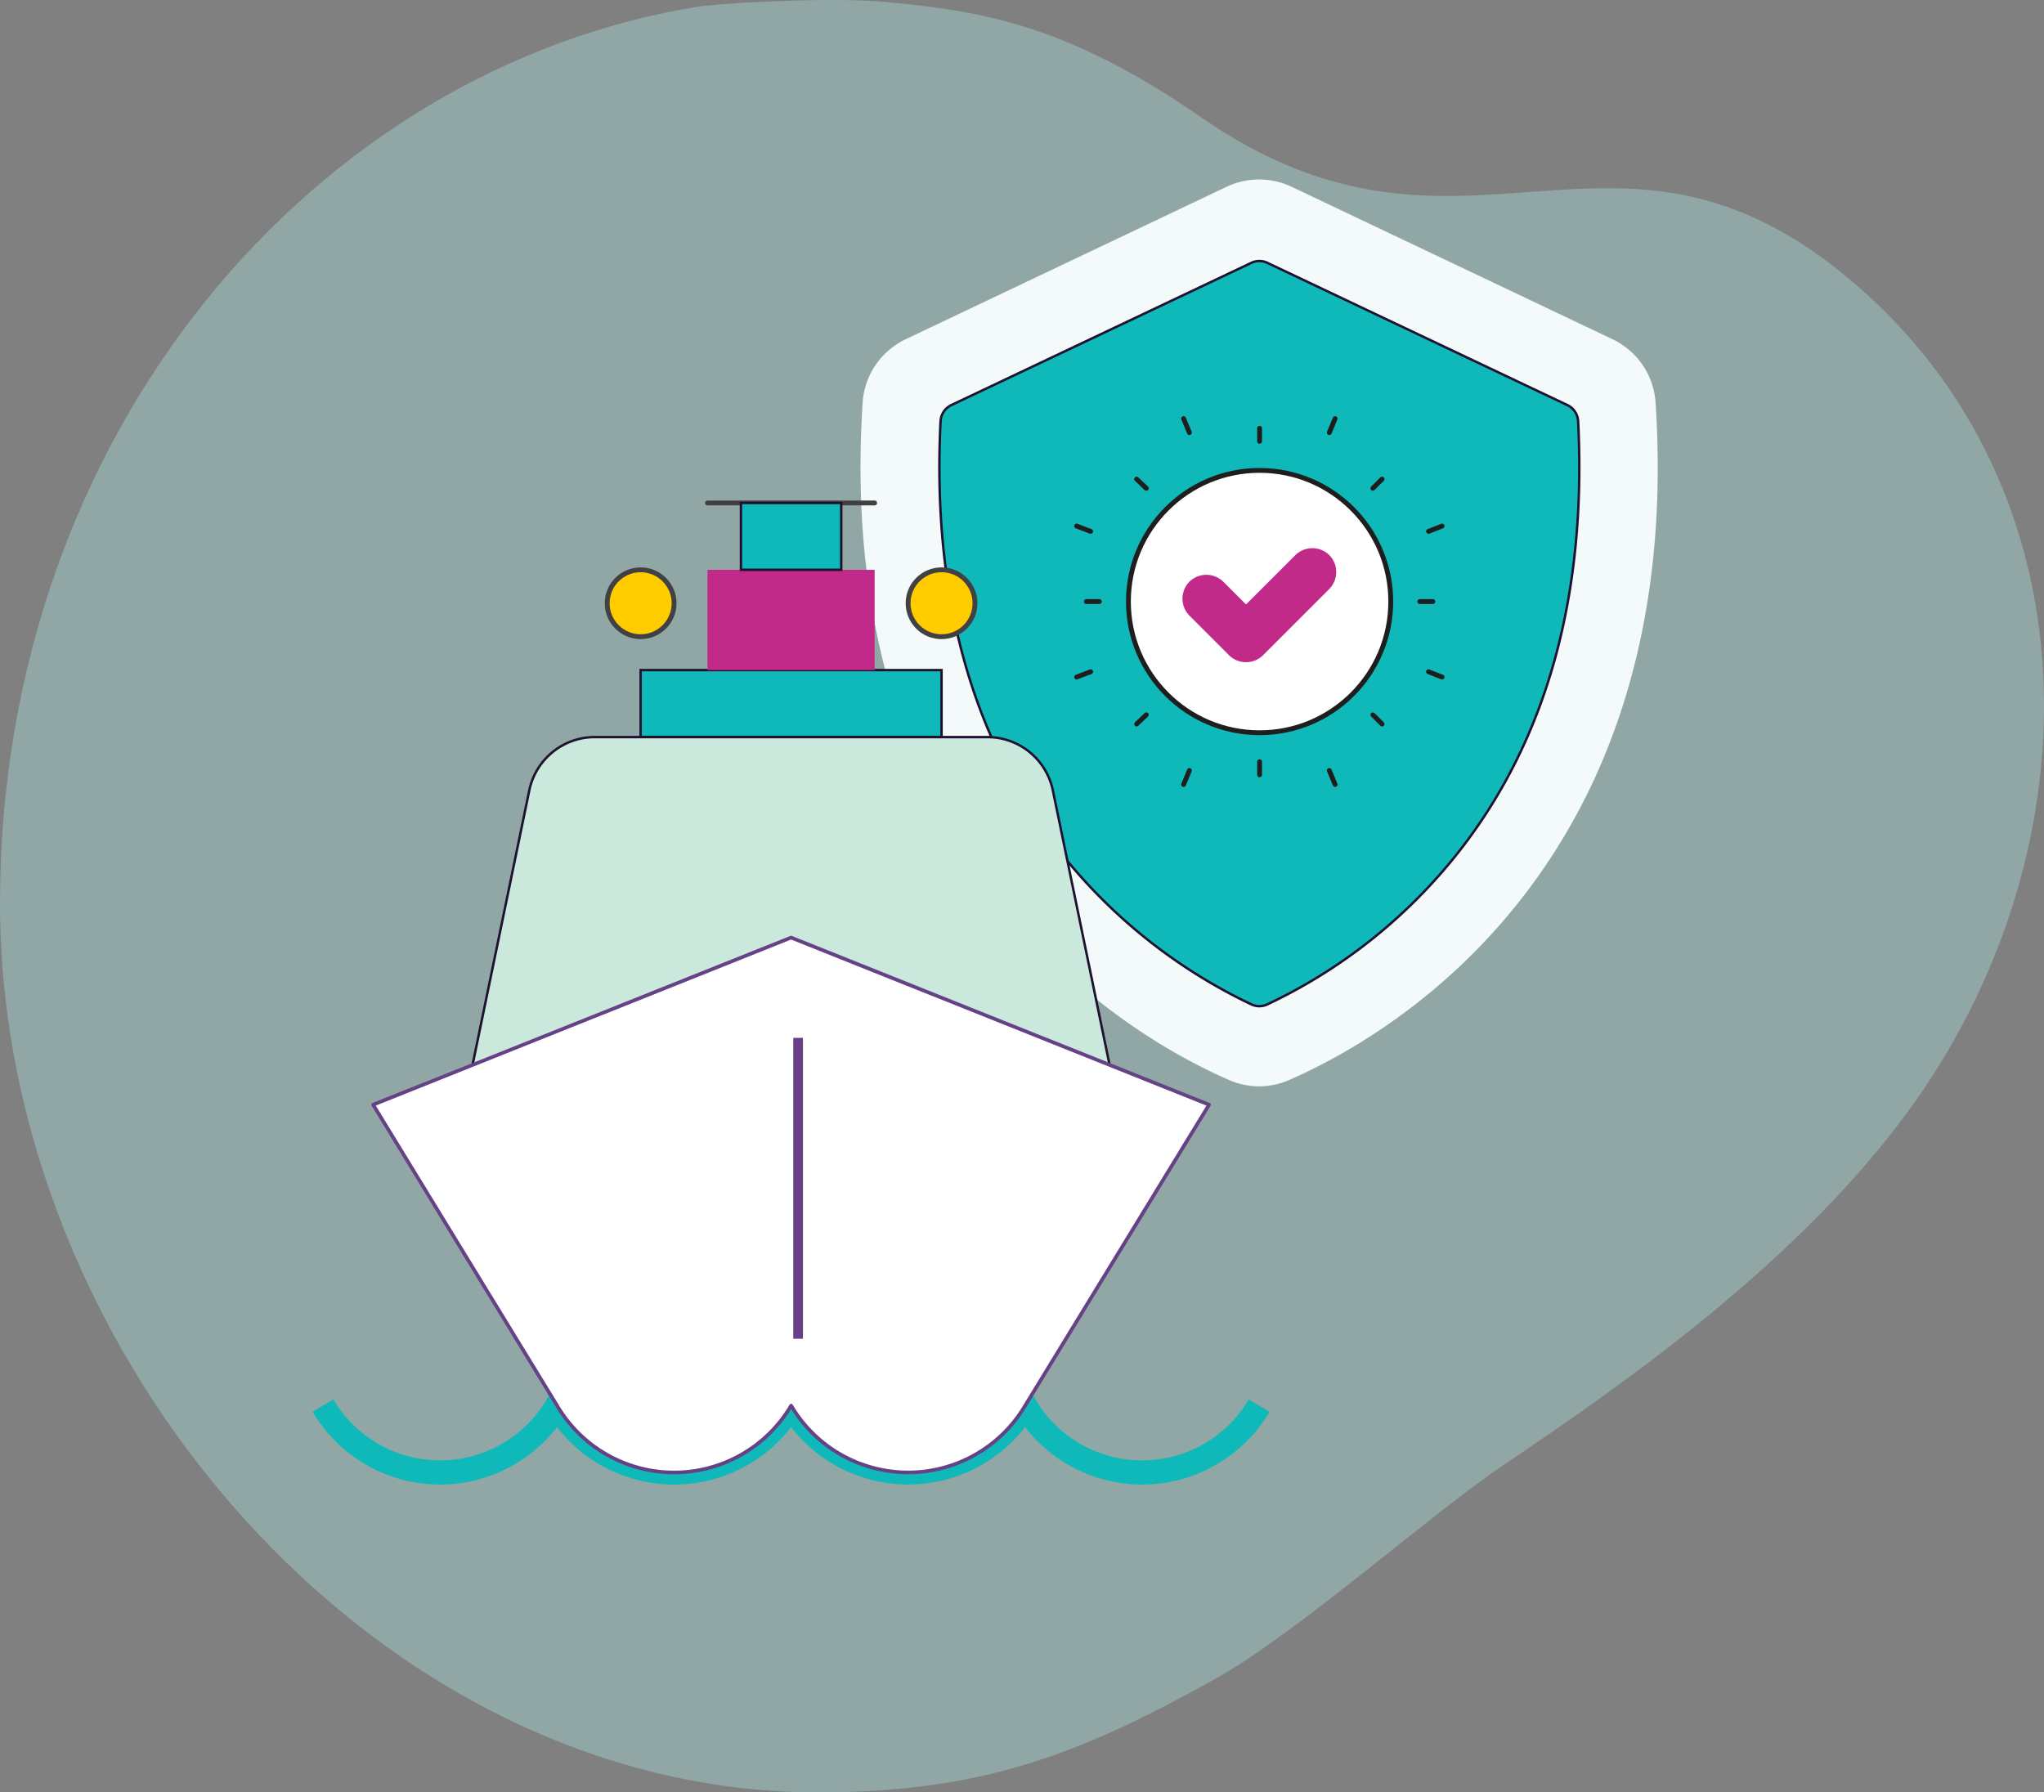 <svg xmlns="http://www.w3.org/2000/svg" viewBox="0 0 422.24 370.26"><rect x="0" y="0" width="422.24" height="370.26" fill="#808080" stroke="none"/><defs><style>.cls-1{fill:#aae2e0;opacity:0.4;isolation:isolate;}.cls-2{fill:#f4f9f9;}.cls-3{fill:#10b9b9;}.cls-3,.cls-7{stroke:#1f1130;stroke-width:0.5px;}.cls-11,.cls-13,.cls-3,.cls-7{stroke-miterlimit:10;}.cls-11,.cls-13,.cls-4,.cls-8{fill:none;}.cls-4,.cls-5{stroke:#1e1e1e;}.cls-10,.cls-12,.cls-4,.cls-5,.cls-8{stroke-linecap:round;stroke-linejoin:round;}.cls-12,.cls-5{fill:#fff;}.cls-6{fill:#c12a88;}.cls-7{fill:#cbe8dd;}.cls-10,.cls-8{stroke:#414042;}.cls-9{fill:#c12a89;}.cls-10{fill:#fc0;}.cls-11{stroke:#10b9b9;stroke-width:5px;}.cls-12,.cls-13{stroke:#674186;}.cls-12{stroke-width:0.75px;}.cls-13{stroke-width:2px;}</style></defs><g id="Layer_2" data-name="Layer 2"><g id="Layer_1-2" data-name="Layer 1"><path class="cls-1" d="M310.1,303c-14.5,9.8-42.2,34.4-58.8,43.7-27.9,15.6-48.2,23.6-82.4,23.6C77.6,370.26,0,280.16,0,186.66,0,88.86,65.4,13.76,144.9,1.26c9.7-1,29-1.8,38.7-.8,18.2,1.8,36.3,4.2,64.4,23.7,54.7,38,85.2-8.4,135.1,34.4,49.7,42.6,50,115.8,12.6,168.9C372.4,260.46,334.5,286.56,310.1,303Z"></path><path class="cls-2" d="M342,83.18a15.64,15.64,0,0,0-8.9-13.1l-66.3-31.5a15.71,15.71,0,0,0-13.4,0l-66.3,31.5a15.64,15.64,0,0,0-8.9,13.1c-6.2,96.1,55.4,131.1,75.6,139.9a15.38,15.38,0,0,0,12.6,0C286.6,214.28,348.3,179.28,342,83.18Z"></path><path class="cls-3" d="M326,87a3.91,3.91,0,0,0-2.2-3.3l-62-29.4a3.82,3.82,0,0,0-3.3,0l-62,29.4a3.91,3.91,0,0,0-2.2,3.3c-1.8,35.8,6.4,65.7,24.6,88.9a111.11,111.11,0,0,0,39.6,31.6,3.82,3.82,0,0,0,3.3,0,110,110,0,0,0,39.6-31.6C319.6,152.68,327.8,122.78,326,87Z"></path><line class="cls-4" x1="260.2" y1="91.18" x2="260.2" y2="88.48"></line><line class="cls-4" x1="260.2" y1="160.08" x2="260.2" y2="157.38"></line><line class="cls-4" x1="227.1" y1="124.28" x2="224.4" y2="124.28"></line><line class="cls-4" x1="296" y1="124.28" x2="293.3" y2="124.28"></line><line class="cls-4" x1="236.8" y1="100.88" x2="234.8" y2="98.98"></line><line class="cls-4" x1="285.5" y1="149.58" x2="283.6" y2="147.68"></line><line class="cls-4" x1="236.8" y1="147.68" x2="234.8" y2="149.58"></line><line class="cls-4" x1="285.5" y1="98.98" x2="283.6" y2="100.88"></line><line class="cls-4" x1="245.7" y1="89.38" x2="244.5" y2="86.48"></line><line class="cls-4" x1="275.8" y1="162.08" x2="274.6" y2="159.18"></line><line class="cls-4" x1="225.3" y1="138.78" x2="222.4" y2="139.88"></line><line class="cls-4" x1="297.9" y1="108.68" x2="295.1" y2="109.78"></line><line class="cls-4" x1="225.3" y1="109.78" x2="222.4" y2="108.68"></line><line class="cls-4" x1="297.9" y1="139.88" x2="295.1" y2="138.78"></line><line class="cls-4" x1="245.7" y1="159.18" x2="244.5" y2="162.08"></line><line class="cls-4" x1="275.8" y1="86.48" x2="274.6" y2="89.38"></line><circle class="cls-5" cx="260.2" cy="124.28" r="27.1"></circle><path class="cls-6" d="M267.6,114.68l-10.2,10.2-4.7-4.7a5,5,0,0,0-7,0h0a5,5,0,0,0,0,7l8.2,8.2a5,5,0,0,0,7,0l13.7-13.7a5,5,0,0,0,0-7h0A5,5,0,0,0,267.6,114.68Z"></path><path class="cls-7" d="M217.49,163.28a13.8,13.8,0,0,0-13.53-11H122.87a13.82,13.82,0,0,0-13.53,11L97.62,220H229.21Z"></path><line class="cls-8" x1="146.15" y1="103.91" x2="180.68" y2="103.91"></line><rect class="cls-3" x="132.34" y="138.44" width="62.16" height="13.81"></rect><rect class="cls-9" x="146.15" y="117.72" width="34.53" height="20.72"></rect><rect class="cls-3" x="153.06" y="103.91" width="20.72" height="13.81"></rect><circle class="cls-10" cx="194.5" cy="124.63" r="6.91"></circle><circle class="cls-10" cx="132.34" cy="124.63" r="6.91"></circle><path class="cls-11" d="M66.72,290.39a28.06,28.06,0,0,0,48.35,0,28.06,28.06,0,0,0,48.35,0,28.06,28.06,0,0,0,48.34,0,28.06,28.06,0,0,0,48.35,0"></path><path class="cls-12" d="M163.42,193.7,77.08,228.23l38,62.16a28.06,28.06,0,0,0,48.35,0,28.06,28.06,0,0,0,48.34,0l38-62.16Z"></path><line class="cls-13" x1="164.87" y1="214.42" x2="164.87" y2="276.58"></line></g></g></svg>